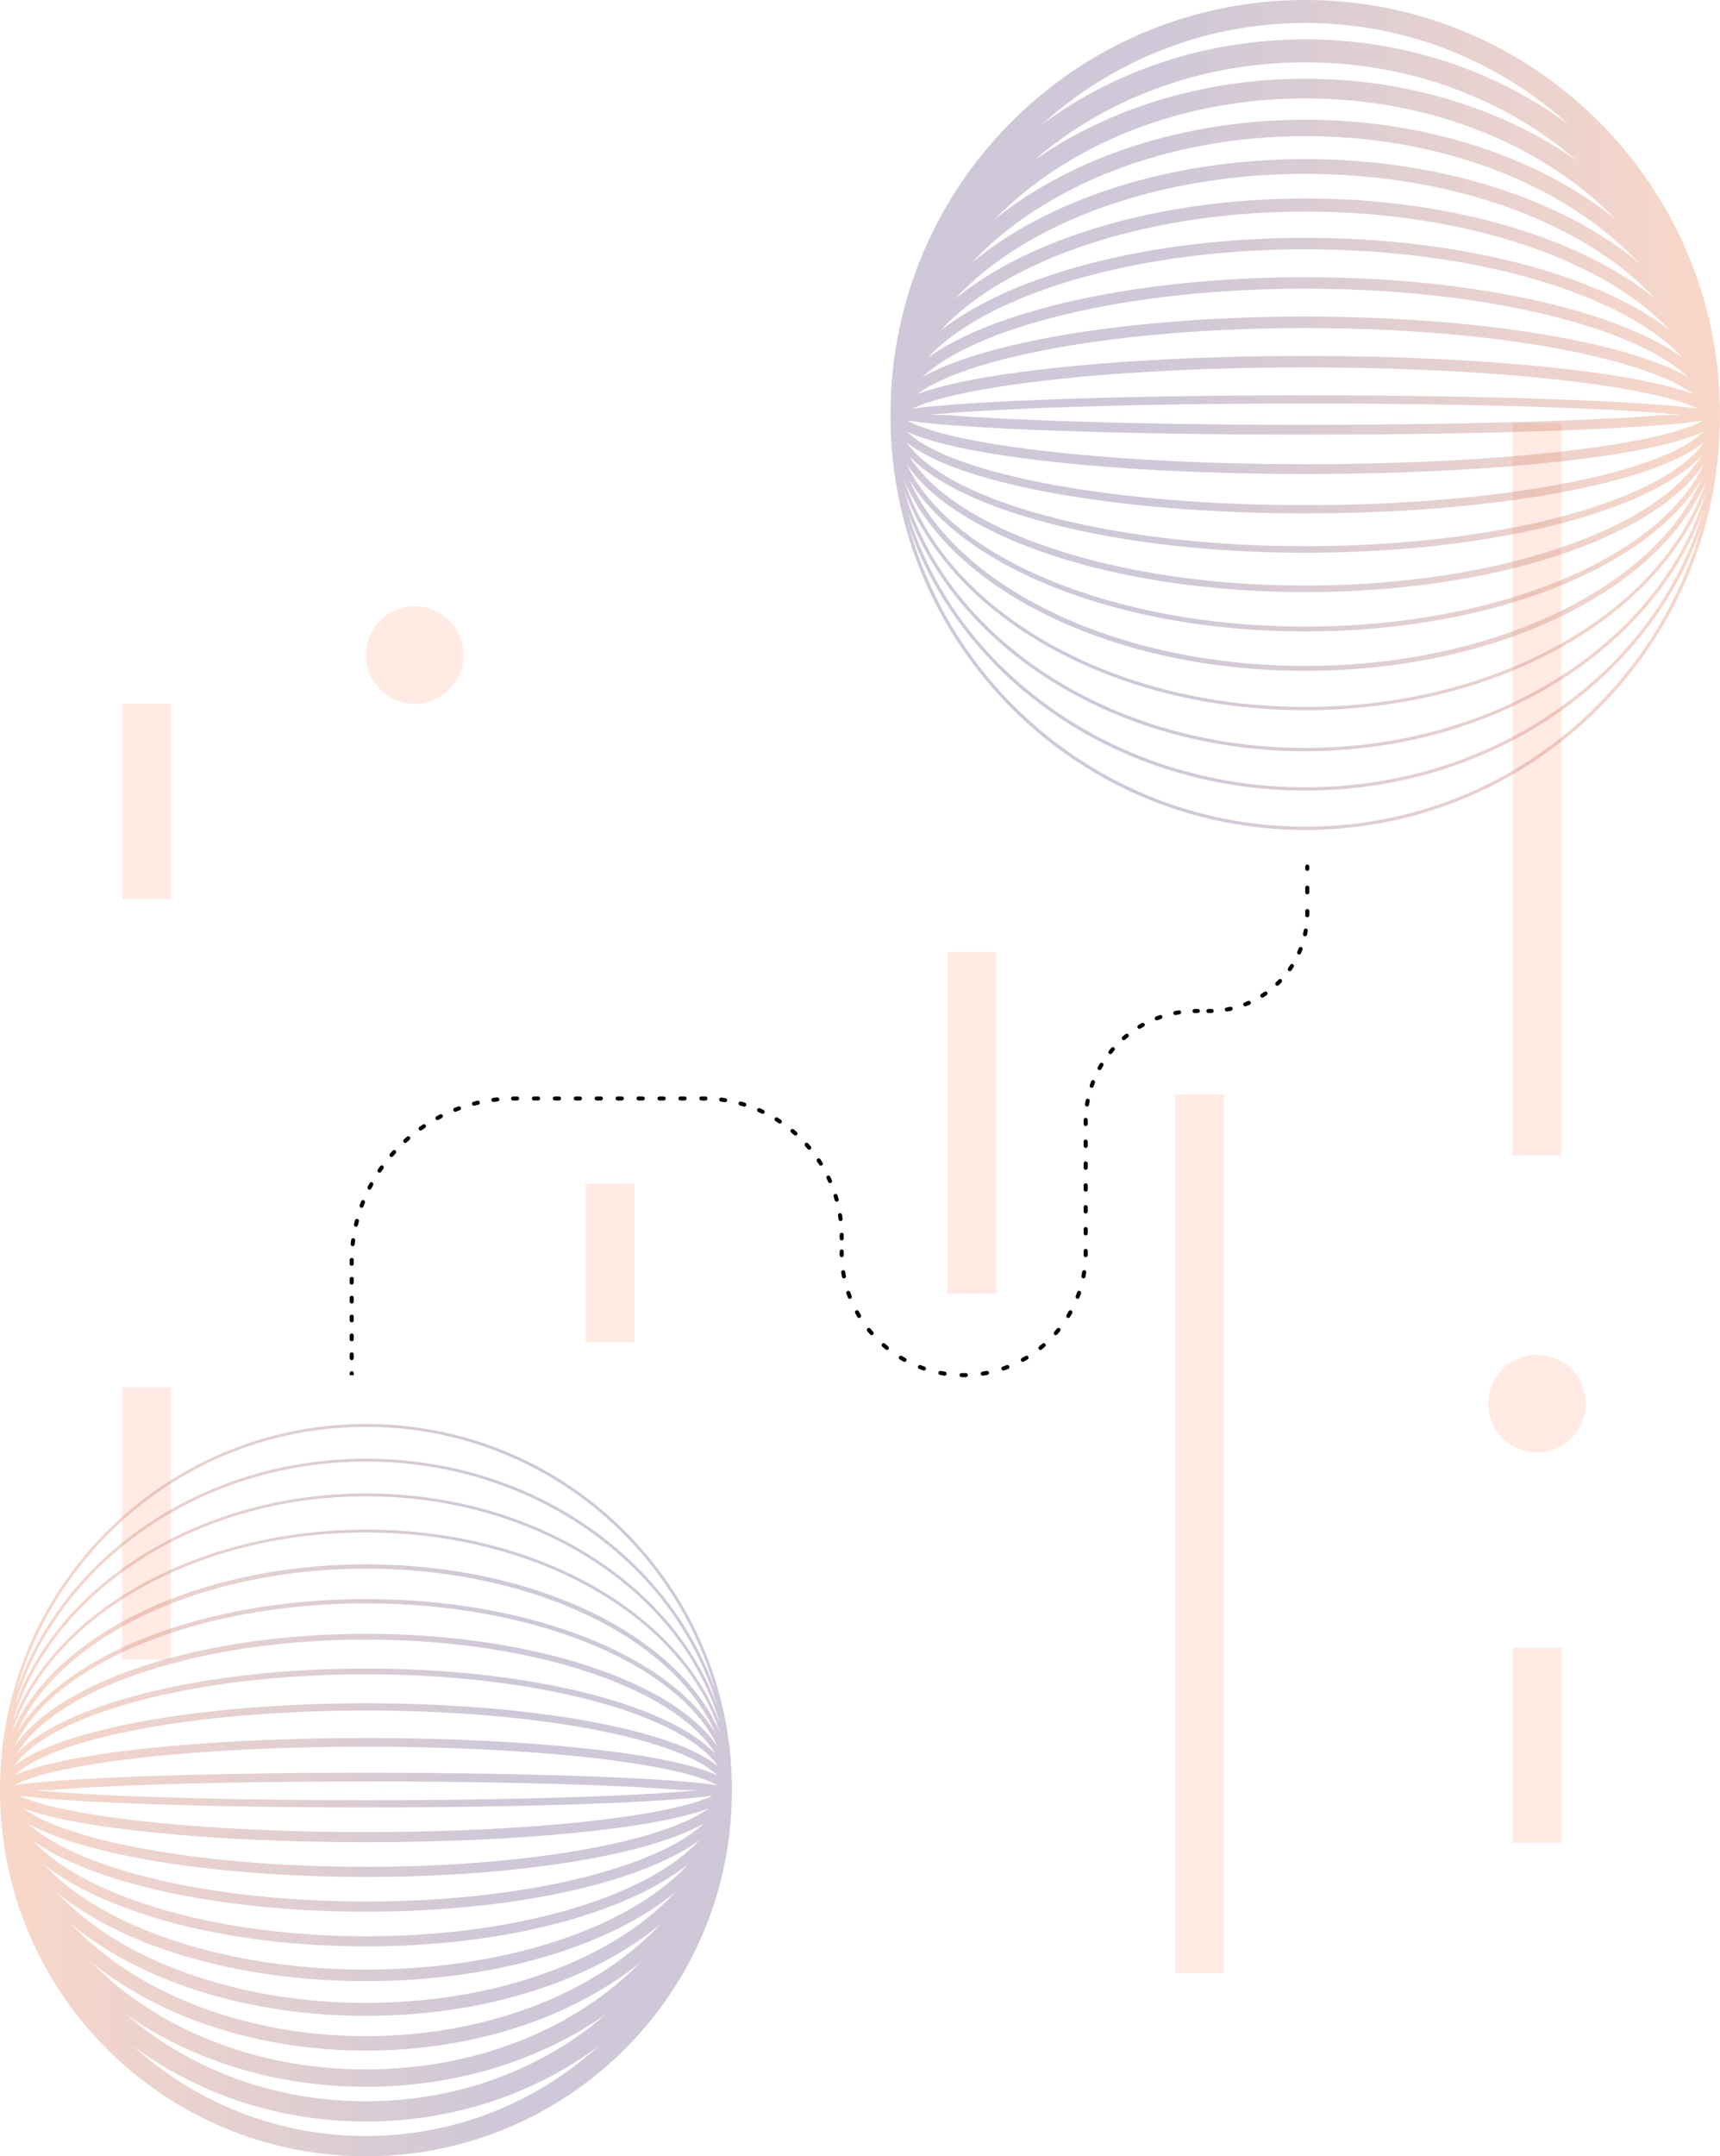 <svg width="423" height="530" viewBox="0 0 423 530" fill="none" xmlns="http://www.w3.org/2000/svg">
<circle cx="378" cy="345" r="12" transform="rotate(-180 378 345)" fill="#FF814B" fill-opacity="0.16"/>
<circle cx="102" cy="161" r="12" transform="rotate(-180 102 161)" fill="#FF814B" fill-opacity="0.16"/>
<rect x="301" y="485" width="12" height="216" transform="rotate(-180 301 485)" fill="#FF814B" fill-opacity="0.16"/>
<rect x="144" y="291" width="12" height="39" fill="#FF814B" fill-opacity="0.16"/>
<rect x="245" y="318" width="12" height="84" transform="rotate(-180 245 318)" fill="#FF814B" fill-opacity="0.16"/>
<rect x="30" y="173" width="12" height="48" fill="#FF814B" fill-opacity="0.16"/>
<rect x="384" y="453" width="12" height="48" transform="rotate(-180 384 453)" fill="#FF814B" fill-opacity="0.16"/>
<rect x="30" y="341" width="12" height="67" fill="#FF814B" fill-opacity="0.16"/>
<rect x="384" y="284" width="12" height="180" transform="rotate(-180 384 284)" fill="#FF814B" fill-opacity="0.16"/>
<path fill-rule="evenodd" clip-rule="evenodd" d="M0 439.822C4.36098e-06 390.215 40.294 350 90 350C139.706 350 180 390.215 180 439.822L180 439.926V440.074L180 440.178C180 489.785 139.706 530 90 530C40.294 530 0 489.785 0 440.178L5.88576e-05 440.074L1.28185e-05 440.016L1.81674e-05 440.008L2.01865e-06 440.001L170.036 440.168C170.632 440.113 171.203 440.057 171.747 440L167.872 440C163.942 439.676 159.115 439.378 153.538 439.114C137.295 438.343 114.83 437.866 90 437.866C65.17 437.866 42.705 438.343 26.462 439.113C20.885 439.378 16.058 439.676 12.128 440L8.253 440L8.332 440.008L0 440L5.88549e-05 439.926L0 439.822ZM3.994 415.803C14.499 378.256 49.027 350.711 90 350.711C130.973 350.711 165.5 378.256 176.006 415.803C164.663 382.636 130.448 358.538 90 358.538C49.552 358.538 15.337 382.636 3.994 415.803ZM172.244 437.038C174.035 437.64 175.394 438.234 176.354 438.793C165.378 437.023 130.87 435.731 90 435.731C49.13 435.731 14.623 437.023 3.646 438.793C4.606 438.234 5.965 437.64 7.756 437.038C12.127 435.567 18.567 434.21 26.662 433.058C42.821 430.758 65.216 429.328 90 429.328C114.784 429.328 137.179 430.758 153.338 433.058C161.433 434.21 167.873 435.567 172.244 437.038ZM176.404 436.404C165.482 431.082 130.932 427.194 90 427.194C49.068 427.194 14.518 431.082 3.596 436.404C4.577 435.398 5.996 434.336 7.946 433.243C12.292 430.806 18.7 428.552 26.772 426.638C42.889 422.816 65.244 420.435 90 420.435C114.756 420.435 137.111 422.816 153.228 426.638C161.3 428.552 167.708 430.806 172.054 433.243C174.004 434.336 175.423 435.398 176.404 436.404ZM172.046 429.487C174.009 431.028 175.521 432.592 176.594 434.164C165.888 425.213 131.173 418.656 90 418.656C48.827 418.656 14.112 425.213 3.406 434.164C4.479 432.592 5.991 431.028 7.954 429.487C12.33 426.052 18.75 422.897 26.81 420.221C42.917 414.873 65.258 411.542 90 411.542C114.742 411.542 137.083 414.873 153.19 420.221C161.25 422.897 167.67 426.052 172.046 429.487ZM175.899 431.056C164.45 418.922 130.322 410.119 90 410.119C49.678 410.119 15.55 418.922 4.101 431.056C5.137 429.352 6.469 427.679 8.086 426.046C12.47 421.622 18.883 417.573 26.921 414.142C42.992 407.282 65.293 403.004 90 403.004C114.707 403.004 137.008 407.282 153.079 414.142C161.117 417.573 167.53 421.622 171.914 426.046C173.531 427.679 174.863 429.352 175.899 431.056ZM153.144 407.742C164.539 413.688 172.688 421.14 176.501 429.356C165.689 413.316 131.055 401.581 90 401.581C48.945 401.581 14.311 413.316 3.499 429.356C7.312 421.14 15.46 413.688 26.856 407.742C42.961 399.34 65.284 394.111 90 394.111C114.716 394.111 137.039 399.34 153.144 407.742ZM175.988 426.094C164.627 406.95 130.426 393.043 90 393.043C49.574 393.043 15.373 406.95 4.012 426.094C8.037 416.78 16.023 408.388 26.922 401.668C43.015 391.745 65.313 385.573 90 385.573C114.687 385.573 136.985 391.745 153.078 401.668C163.977 408.388 171.963 416.78 175.988 426.094ZM153.226 395.302C164.86 403.58 173.255 414.098 177.041 425.833C166.885 402.047 131.765 384.506 90 384.506C48.235 384.506 13.114 402.047 2.959 425.833C6.745 414.098 15.14 403.58 26.774 395.302C42.927 383.81 65.278 376.68 90 376.68C114.722 376.68 137.073 383.81 153.226 395.302ZM176.972 423.47C166.728 396.118 131.671 375.968 90 375.968C48.328 375.968 13.272 396.118 3.028 423.47C12.198 391.64 47.551 367.787 90 367.787C132.449 367.787 167.802 391.64 176.972 423.47ZM90 359.249C131.468 359.249 166.255 384.735 176.339 419.216C165.346 389.075 130.851 367.075 90 367.075C49.149 367.075 14.654 389.075 3.661 419.216C13.745 384.735 48.532 359.249 90 359.249ZM147.23 502.915C132.125 516.647 112.042 525.02 90 525.02C67.958 525.02 47.875 516.647 32.77 502.915C48.325 514.502 68.262 521.462 90 521.462C111.738 521.462 131.675 514.502 147.23 502.915ZM157.422 482.417C140.932 495.674 116.838 504.032 90 504.032C63.162 504.032 39.068 495.674 22.578 482.417C38.125 498.273 62.291 508.656 90 508.656C117.709 508.656 141.875 498.273 157.422 482.417ZM90 444.269C50.686 444.269 17.259 443.073 5.001 441.407L5.003 441.506C5.785 441.868 6.737 442.244 7.87 442.625C12.21 444.085 18.625 445.439 26.713 446.59C42.85 448.887 65.227 450.316 90 450.316C114.773 450.316 137.15 448.887 153.287 446.59C161.375 445.439 167.79 444.085 172.13 442.625C173.263 442.244 174.215 441.868 174.997 441.506L174.999 441.407C162.741 443.073 129.314 444.269 90 444.269ZM8.409 440.016L170.031 440.168C165.76 440.565 160.185 440.927 153.555 441.242C137.304 442.013 114.834 442.49 90 442.49C65.166 442.49 42.696 442.013 26.445 441.242C18.975 440.888 12.844 440.472 8.409 440.016ZM174.246 444.515C173.542 445.036 172.702 445.578 171.705 446.137C167.442 448.528 161.106 450.762 153.063 452.67C137.015 456.476 114.718 458.854 90 458.854C65.282 458.854 42.985 456.476 26.937 452.67C18.893 450.762 12.558 448.528 8.295 446.137C7.298 445.578 6.458 445.036 5.754 444.515C18.585 449.36 51.464 452.806 90 452.806C128.536 452.806 161.415 449.36 174.246 444.515ZM90 461.344C52.558 461.344 20.456 455.922 6.895 448.207C7.417 448.694 7.99 449.184 8.615 449.674C12.857 453.004 19.15 456.111 27.148 458.767C43.119 464.069 65.34 467.391 90 467.391C114.66 467.391 136.881 464.069 152.852 458.767C160.85 456.111 167.143 453.004 171.385 449.674C172.01 449.184 172.583 448.694 173.105 448.207C159.544 455.922 127.442 461.344 90 461.344ZM171.95 452.37C157.782 462.7 126.417 469.881 90 469.881C53.583 469.881 22.218 462.7 8.05 452.37C8.307 452.649 8.572 452.927 8.847 453.203C13.102 457.498 19.383 461.479 27.342 464.877C43.25 471.668 65.402 475.929 90 475.929C114.598 475.929 136.75 471.668 152.658 464.877C160.617 461.479 166.898 457.498 171.153 453.203C171.428 452.927 171.693 452.649 171.95 452.37ZM90 478.419C55.827 478.419 26.102 470.289 10.862 458.312C14.992 462.824 20.651 467.013 27.681 470.681C43.484 478.926 65.512 484.111 90 484.111C114.488 484.111 136.516 478.926 152.319 470.681C159.349 467.013 165.008 462.824 169.138 458.312C153.898 470.289 124.173 478.419 90 478.419ZM165.957 465.199C149.981 478.28 121.933 486.957 90 486.957C58.067 486.957 30.019 478.28 14.043 465.199C17.822 469.304 22.525 473.112 28.047 476.517C43.75 486.199 65.645 492.292 90 492.292C114.355 492.292 136.25 486.199 151.954 476.517C157.475 473.112 162.178 469.304 165.957 465.199ZM90 495.494C60.304 495.494 33.967 486.626 17.575 472.95C20.727 476.327 24.362 479.487 28.429 482.381C44.046 493.491 65.803 500.474 90 500.474C114.197 500.474 135.954 493.491 151.571 482.381C155.638 479.487 159.273 476.327 162.425 472.95C146.033 486.626 119.696 495.494 90 495.494ZM90 512.925C112.548 512.925 133.159 506.223 148.951 495.148C133.74 508.319 113.031 516.482 90 516.482C66.969 516.482 46.26 508.319 31.049 495.148C46.841 506.223 67.452 512.925 90 512.925Z" fill="url(#paint0_linear_754_607)" fill-opacity="0.3"/>
<path fill-rule="evenodd" clip-rule="evenodd" d="M423 102.202C423 158.423 377.333 204 321 204C264.667 204 219 158.423 219 102.202L219 102.084L219 101.916L219 101.798C219 45.577 264.667 1.41687e-06 321 6.34167e-06C377.333 1.12665e-05 423 45.577 423 101.798L423 101.916L423 101.982L423 101.991L423 101.999L230.293 101.81C229.617 101.872 228.97 101.936 228.353 102L232.745 102C237.199 102.367 242.67 102.705 248.99 103.005C267.399 103.878 292.859 104.419 321 104.419C349.141 104.419 374.601 103.878 393.01 103.005C399.33 102.705 404.801 102.367 409.255 102L413.647 102L413.557 101.991L423 102L423 102.084L423 102.202ZM418.473 129.424C406.567 171.977 367.436 203.194 321 203.194C274.564 203.194 235.433 171.977 223.527 129.424C236.381 167.013 275.159 194.324 321 194.324C366.841 194.324 405.619 167.013 418.473 129.424ZM227.79 105.357C225.76 104.674 224.22 104.001 223.132 103.368C235.572 105.374 274.68 106.838 321 106.838C367.32 106.838 406.428 105.374 418.868 103.368C417.78 104.001 416.24 104.674 414.21 105.357C409.257 107.024 401.958 108.563 392.783 109.868C374.469 112.474 349.089 114.095 321 114.095C292.911 114.095 267.531 112.474 249.217 109.868C240.042 108.563 232.743 107.024 227.79 105.357ZM223.076 106.075C235.454 112.107 274.61 116.514 321 116.514C367.39 116.514 406.546 112.107 418.924 106.075C417.812 107.216 416.205 108.419 413.995 109.658C409.069 112.42 401.806 114.974 392.658 117.144C374.393 121.475 349.057 124.174 321 124.174C292.943 124.174 267.607 121.475 249.342 117.144C240.194 114.974 232.931 112.42 228.005 109.658C225.795 108.419 224.188 107.216 223.076 106.075ZM228.015 113.914C225.79 112.168 224.076 110.395 222.86 108.615C234.993 118.759 274.338 126.19 321 126.19C367.662 126.19 407.007 118.759 419.14 108.615C417.924 110.395 416.21 112.168 413.985 113.914C409.026 117.807 401.75 121.383 392.615 124.416C374.361 130.477 349.041 134.253 321 134.253C292.959 134.253 267.639 130.477 249.385 124.416C240.25 121.383 232.974 117.807 228.015 113.914ZM223.647 112.136C236.623 125.888 275.302 135.866 321 135.866C366.698 135.866 405.377 125.888 418.353 112.136C417.178 114.068 415.669 115.964 413.835 117.814C408.868 122.828 401.599 127.417 392.489 131.306C374.276 139.081 349.002 143.929 321 143.929C292.998 143.929 267.724 139.081 249.511 131.306C240.401 127.417 233.132 122.828 228.165 117.814C226.331 115.964 224.822 114.068 223.647 112.136ZM249.437 138.559C236.522 131.82 227.287 123.374 222.965 114.063C235.219 132.242 274.471 145.541 321 145.541C367.529 145.541 406.781 132.242 419.035 114.063C414.713 123.375 405.478 131.82 392.563 138.559C374.311 148.082 349.011 154.008 321 154.008C292.989 154.008 267.689 148.082 249.437 138.559ZM223.547 117.76C236.423 139.457 275.184 155.217 321 155.217C366.816 155.217 405.577 139.457 418.453 117.76C413.891 128.316 404.841 137.827 392.488 145.443C374.25 156.689 348.978 163.684 321 163.684C293.022 163.684 267.75 156.689 249.512 145.443C237.159 137.826 228.109 128.316 223.547 117.76ZM249.344 152.658C236.158 143.276 226.645 131.355 222.354 118.056C233.863 145.013 273.666 164.893 321 164.893C368.334 164.893 408.137 145.013 419.646 118.056C415.355 131.355 405.842 143.276 392.656 152.658C374.35 165.682 349.018 173.763 321 173.763C292.982 173.763 267.65 165.682 249.344 152.658ZM222.431 120.734C234.041 151.733 273.772 174.569 321 174.569C368.228 174.569 407.959 151.733 419.569 120.735C409.176 156.808 369.108 183.842 321 183.842C272.892 183.842 232.824 156.808 222.431 120.734ZM321 193.518C274.003 193.518 234.577 164.634 223.15 125.555C235.608 159.715 274.702 184.648 321 184.648C367.298 184.648 406.392 159.715 418.85 125.555C407.423 164.634 367.997 193.518 321 193.518ZM256.139 30.697C273.258 15.133 296.019 5.644 321 5.644C345.981 5.644 368.742 15.133 385.861 30.697C368.232 17.564 345.636 9.676 321 9.676C296.364 9.676 273.768 17.564 256.139 30.697ZM244.589 53.927C263.277 38.903 290.583 29.431 321 29.431C351.417 29.431 378.723 38.903 397.411 53.927C379.791 35.957 352.404 24.19 321 24.19C289.596 24.19 262.209 35.957 244.589 53.927ZM321 97.162C365.556 97.162 403.44 98.517 417.332 100.406L417.33 100.293C416.444 99.882 415.365 99.457 414.081 99.025C409.162 97.37 401.892 95.835 392.726 94.531C374.436 91.929 349.076 90.308 321 90.308C292.924 90.308 267.564 91.929 249.274 94.531C240.108 95.835 232.838 97.37 227.919 99.025C226.635 99.457 225.556 99.882 224.67 100.293L224.668 100.406C238.56 98.517 276.444 97.162 321 97.162ZM413.47 101.982L230.298 101.809C235.138 101.36 241.457 100.949 248.971 100.593C267.388 99.719 292.855 99.178 321 99.178C349.145 99.178 374.612 99.719 393.029 100.593C401.495 100.994 408.444 101.465 413.47 101.982ZM225.521 96.883C226.319 96.292 227.272 95.678 228.401 95.045C233.233 92.335 240.413 89.803 249.529 87.641C267.716 83.328 292.987 80.632 321 80.632C349.013 80.632 374.284 83.328 392.471 87.641C401.587 89.803 408.767 92.335 413.599 95.045C414.728 95.678 415.681 96.292 416.479 96.883C401.937 91.392 364.674 87.486 321 87.486C277.326 87.486 240.063 91.392 225.521 96.883ZM321 77.81C363.434 77.81 399.817 83.956 415.186 92.698C414.594 92.146 413.944 91.592 413.236 91.036C408.429 87.263 401.297 83.741 392.232 80.731C374.132 74.722 348.948 70.957 321 70.957C293.052 70.957 267.868 74.722 249.768 80.731C240.703 83.741 233.571 87.263 228.764 91.036C228.056 91.592 227.406 92.146 226.814 92.698C242.183 83.956 278.566 77.81 321 77.81ZM228.124 87.98C244.181 76.273 279.728 68.134 321 68.134C362.272 68.134 397.819 76.273 413.876 87.98C413.586 87.665 413.285 87.35 412.974 87.036C408.151 82.169 401.033 77.657 392.013 73.806C373.983 66.11 348.878 61.281 321 61.281C293.122 61.281 268.017 66.11 249.987 73.806C240.967 77.657 233.849 82.169 229.026 87.036C228.715 87.35 228.414 87.665 228.124 87.98ZM321 58.459C359.73 58.459 393.418 67.673 410.69 81.246C406.01 76.132 399.596 71.385 391.628 67.228C373.718 57.884 348.753 52.008 321 52.008C293.247 52.008 268.282 57.884 250.372 67.228C242.404 71.385 235.99 76.132 231.31 81.246C248.582 67.673 282.27 58.459 321 58.459ZM234.916 73.442C253.021 58.616 284.81 48.783 321 48.783C357.19 48.783 388.979 58.616 407.084 73.442C402.801 68.789 397.472 64.473 391.214 60.615C373.417 49.641 348.602 42.735 321 42.735C293.398 42.735 268.583 49.641 250.786 60.615C244.528 64.473 239.199 68.789 234.916 73.442ZM321 39.107C354.656 39.107 384.504 49.157 403.082 64.657C399.51 60.829 395.39 57.248 390.78 53.969C373.082 41.377 348.423 33.462 321 33.462C293.577 33.462 268.918 41.377 251.22 53.969C246.61 57.248 242.49 60.829 238.918 64.657C257.496 49.157 287.344 39.107 321 39.107ZM321 19.352C295.446 19.352 272.086 26.948 254.189 39.498C271.428 24.571 294.898 15.32 321 15.32C347.102 15.32 370.572 24.571 387.811 39.498C369.914 26.948 346.554 19.352 321 19.352Z" fill="url(#paint1_linear_754_607)" fill-opacity="0.3"/>
<path d="M322 213C322 212.724 321.776 212.5 321.5 212.5C321.224 212.5 321 212.724 321 213H322ZM322 224.5C322 224.224 321.776 224 321.5 224C321.224 224 321 224.224 321 224.5H322ZM237 337.5C236.724 337.5 236.5 337.724 236.5 338C236.5 338.276 236.724 338.5 237 338.5V337.5ZM237 338.5C237.276 338.5 237.5 338.276 237.5 338C237.5 337.724 237.276 337.5 237 337.5V338.5ZM87 337.536C87 337.26 86.776 337.036 86.5 337.036C86.224 337.036 86 337.26 86 337.536H87ZM86 333.825C86 334.101 86.224 334.325 86.5 334.325C86.776 334.325 87 334.101 87 333.825H86ZM87 332.897C87 332.621 86.776 332.397 86.5 332.397C86.224 332.397 86 332.621 86 332.897H87ZM86 329.186C86 329.462 86.224 329.686 86.5 329.686C86.776 329.686 87 329.462 87 329.186H86ZM87 328.258C87 327.982 86.776 327.758 86.5 327.758C86.224 327.758 86 327.982 86 328.258H87ZM86 324.547C86 324.823 86.224 325.047 86.5 325.047C86.776 325.047 87 324.823 87 324.547H86ZM87 323.619C87 323.343 86.776 323.119 86.5 323.119C86.224 323.119 86 323.343 86 323.619H87ZM86 319.908C86 320.184 86.224 320.408 86.5 320.408C86.776 320.408 87 320.184 87 319.908H86ZM87 318.981C87 318.704 86.776 318.481 86.5 318.481C86.224 318.481 86 318.704 86 318.981H87ZM86 315.269C86 315.546 86.224 315.769 86.5 315.769C86.776 315.769 87 315.546 87 315.269H86ZM87 314.342C87 314.066 86.776 313.842 86.5 313.842C86.224 313.842 86 314.066 86 314.342H87ZM86 310.631C86 310.907 86.224 311.131 86.5 311.131C86.776 311.131 87 310.907 87 310.631H86ZM87.003 309.685C87.006 309.409 86.785 309.182 86.509 309.179C86.233 309.176 86.006 309.397 86.003 309.673L87.003 309.685ZM86.237 305.752C86.207 306.026 86.406 306.273 86.68 306.302C86.955 306.332 87.201 306.134 87.231 305.859L86.237 305.752ZM87.346 304.906C87.382 304.632 87.189 304.381 86.916 304.345C86.642 304.308 86.391 304.501 86.354 304.775L87.346 304.906ZM87.059 300.909C86.996 301.177 87.163 301.446 87.432 301.509C87.701 301.572 87.97 301.404 88.033 301.135L87.059 300.909ZM88.261 300.206C88.33 299.939 88.169 299.666 87.902 299.597C87.635 299.527 87.362 299.688 87.293 299.956L88.261 300.206ZM88.461 296.203C88.366 296.462 88.499 296.749 88.759 296.844C89.018 296.939 89.305 296.806 89.4 296.546L88.461 296.203ZM89.741 295.649C89.842 295.392 89.715 295.102 89.458 295.001C89.201 294.9 88.911 295.026 88.81 295.283L89.741 295.649ZM90.425 291.7C90.299 291.946 90.397 292.247 90.643 292.373C90.889 292.498 91.19 292.401 91.316 292.155L90.425 291.7ZM91.762 291.307C91.893 291.064 91.803 290.761 91.56 290.629C91.317 290.498 91.014 290.588 90.882 290.831L91.762 291.307ZM92.918 287.469C92.764 287.698 92.825 288.009 93.054 288.163C93.283 288.318 93.593 288.257 93.748 288.028L92.918 287.469ZM94.293 287.239C94.453 287.014 94.4 286.702 94.175 286.542C93.95 286.382 93.637 286.436 93.478 286.661L94.293 287.239ZM95.903 283.569C95.722 283.778 95.745 284.094 95.954 284.274C96.163 284.455 96.479 284.432 96.659 284.223L95.903 283.569ZM97.295 283.506C97.481 283.302 97.466 282.985 97.261 282.8C97.057 282.614 96.741 282.629 96.555 282.834L97.295 283.506ZM99.334 280.055C99.129 280.241 99.114 280.557 99.3 280.761C99.485 280.966 99.802 280.981 100.006 280.795L99.334 280.055ZM100.723 280.159C100.932 279.979 100.955 279.663 100.774 279.454C100.594 279.245 100.278 279.222 100.069 279.403L100.723 280.159ZM103.161 276.978C102.936 277.137 102.882 277.45 103.042 277.675C103.202 277.9 103.514 277.953 103.739 277.793L103.161 276.978ZM104.528 277.248C104.757 277.093 104.818 276.783 104.663 276.554C104.509 276.325 104.198 276.264 103.969 276.418L104.528 277.248ZM107.331 274.382C107.088 274.514 106.998 274.817 107.129 275.06C107.261 275.303 107.564 275.393 107.807 275.262L107.331 274.382ZM108.655 274.816C108.901 274.69 108.998 274.389 108.873 274.143C108.747 273.897 108.446 273.799 108.2 273.925L108.655 274.816ZM111.783 272.31C111.526 272.411 111.4 272.701 111.501 272.958C111.602 273.215 111.892 273.342 112.149 273.241L111.783 272.31ZM113.046 272.9C113.306 272.805 113.439 272.518 113.344 272.259C113.249 272 112.962 271.866 112.703 271.961L113.046 272.9ZM116.456 270.793C116.188 270.862 116.027 271.135 116.097 271.402C116.166 271.669 116.439 271.83 116.706 271.761L116.456 270.793ZM117.635 271.533C117.904 271.47 118.072 271.201 118.009 270.932C117.946 270.663 117.677 270.496 117.409 270.559L117.635 271.533ZM121.275 269.854C121.001 269.891 120.808 270.142 120.845 270.416C120.881 270.689 121.132 270.882 121.406 270.846L121.275 269.854ZM122.359 270.731C122.634 270.702 122.832 270.455 122.802 270.18C122.773 269.906 122.526 269.707 122.252 269.737L122.359 270.731ZM126.173 269.503C125.897 269.506 125.676 269.733 125.679 270.009C125.682 270.285 125.909 270.506 126.185 270.503L126.173 269.503ZM127.181 270.5C127.458 270.5 127.681 270.276 127.681 270C127.681 269.724 127.458 269.5 127.181 269.5V270.5ZM131.3 269.5C131.024 269.5 130.8 269.724 130.8 270C130.8 270.276 131.024 270.5 131.3 270.5V269.5ZM132.33 270.5C132.606 270.5 132.83 270.276 132.83 270C132.83 269.724 132.606 269.5 132.33 269.5V270.5ZM136.448 269.5C136.172 269.5 135.948 269.724 135.948 270C135.948 270.276 136.172 270.5 136.448 270.5V269.5ZM137.478 270.5C137.754 270.5 137.978 270.276 137.978 270C137.978 269.724 137.754 269.5 137.478 269.5V270.5ZM141.596 269.5C141.32 269.5 141.096 269.724 141.096 270C141.096 270.276 141.32 270.5 141.596 270.5V269.5ZM142.626 270.5C142.902 270.5 143.126 270.276 143.126 270C143.126 269.724 142.902 269.5 142.626 269.5V270.5ZM146.744 269.5C146.468 269.5 146.244 269.724 146.244 270C146.244 270.276 146.468 270.5 146.744 270.5V269.5ZM147.774 270.5C148.05 270.5 148.274 270.276 148.274 270C148.274 269.724 148.05 269.5 147.774 269.5V270.5ZM151.893 269.5C151.616 269.5 151.393 269.724 151.393 270C151.393 270.276 151.616 270.5 151.893 270.5V269.5ZM152.922 270.5C153.198 270.5 153.422 270.276 153.422 270C153.422 269.724 153.198 269.5 152.922 269.5V270.5ZM157.041 269.5C156.765 269.5 156.541 269.724 156.541 270C156.541 270.276 156.765 270.5 157.041 270.5V269.5ZM158.07 270.5C158.347 270.5 158.57 270.276 158.57 270C158.57 269.724 158.347 269.5 158.07 269.5V270.5ZM162.189 269.5C161.913 269.5 161.689 269.724 161.689 270C161.689 270.276 161.913 270.5 162.189 270.5V269.5ZM163.219 270.5C163.495 270.5 163.719 270.276 163.719 270C163.719 269.724 163.495 269.5 163.219 269.5V270.5ZM167.337 269.5C167.061 269.5 166.837 269.724 166.837 270C166.837 270.276 167.061 270.5 167.337 270.5V269.5ZM168.367 270.5C168.643 270.5 168.867 270.276 168.867 270C168.867 269.724 168.643 269.5 168.367 269.5V270.5ZM172.485 269.5C172.209 269.5 171.985 269.724 171.985 270C171.985 270.276 172.209 270.5 172.485 270.5V269.5ZM173.481 270.503C173.757 270.507 173.984 270.287 173.988 270.01C173.991 269.734 173.771 269.507 173.495 269.503L173.481 270.503ZM177.424 269.781C177.15 269.746 176.9 269.94 176.865 270.214C176.829 270.487 177.023 270.738 177.297 270.773L177.424 269.781ZM178.243 270.908C178.516 270.951 178.772 270.764 178.814 270.491C178.857 270.219 178.671 269.963 178.398 269.92L178.243 270.908ZM182.25 270.754C181.983 270.68 181.708 270.836 181.634 271.102C181.56 271.368 181.716 271.644 181.982 271.718L182.25 270.754ZM182.899 271.987C183.163 272.068 183.443 271.92 183.524 271.656C183.606 271.392 183.458 271.113 183.194 271.031L182.899 271.987ZM186.886 272.409C186.633 272.297 186.338 272.412 186.227 272.665C186.116 272.918 186.231 273.213 186.483 273.324L186.886 272.409ZM187.353 273.722C187.603 273.84 187.901 273.734 188.019 273.485C188.138 273.235 188.031 272.937 187.782 272.818L187.353 273.722ZM191.238 274.71C191.004 274.563 190.696 274.635 190.549 274.869C190.403 275.103 190.475 275.412 190.709 275.558L191.238 274.71ZM191.513 276.076C191.743 276.229 192.054 276.166 192.206 275.936C192.359 275.706 192.297 275.396 192.067 275.243L191.513 276.076ZM195.219 277.606C195.007 277.428 194.692 277.455 194.514 277.666C194.336 277.877 194.363 278.193 194.574 278.371L195.219 277.606ZM195.297 278.998C195.503 279.182 195.819 279.164 196.003 278.958C196.187 278.752 196.169 278.436 195.963 278.252L195.297 278.998ZM198.748 281.037C198.564 280.831 198.248 280.813 198.042 280.997C197.836 281.181 197.818 281.497 198.002 281.703L198.748 281.037ZM198.629 282.426C198.807 282.637 199.123 282.664 199.334 282.486C199.545 282.308 199.572 281.993 199.394 281.781L198.629 282.426ZM201.757 284.933C201.604 284.703 201.294 284.641 201.064 284.794C200.834 284.946 200.771 285.257 200.924 285.487L201.757 284.933ZM201.442 286.291C201.588 286.525 201.897 286.597 202.131 286.451C202.365 286.304 202.437 285.996 202.29 285.762L201.442 286.291ZM204.182 289.218C204.063 288.969 203.765 288.862 203.515 288.981C203.266 289.099 203.16 289.397 203.278 289.647L204.182 289.218ZM203.676 290.517C203.787 290.769 204.082 290.884 204.335 290.773C204.588 290.662 204.703 290.367 204.591 290.114L203.676 290.517ZM205.969 293.806C205.887 293.542 205.607 293.394 205.344 293.476C205.08 293.557 204.932 293.837 205.013 294.101L205.969 293.806ZM205.282 295.018C205.356 295.284 205.632 295.44 205.898 295.366C206.164 295.292 206.32 295.017 206.246 294.75L205.282 295.018ZM207.08 298.602C207.037 298.329 206.781 298.143 206.509 298.186C206.236 298.228 206.049 298.484 206.092 298.757L207.08 298.602ZM206.227 299.703C206.262 299.977 206.513 300.171 206.786 300.135C207.06 300.1 207.254 299.85 207.219 299.576L206.227 299.703ZM207.497 303.505C207.493 303.229 207.266 303.009 206.99 303.012C206.713 303.016 206.493 303.243 206.497 303.519L207.497 303.505ZM206.5 304.4C206.5 304.676 206.724 304.9 207 304.9C207.276 304.9 207.5 304.676 207.5 304.4H206.5ZM207.5 307.6C207.5 307.324 207.276 307.1 207 307.1C206.724 307.1 206.5 307.324 206.5 307.6H207.5ZM206.505 308.534C206.509 308.81 206.737 309.03 207.013 309.026C207.289 309.021 207.509 308.793 207.504 308.517L206.505 308.534ZM207.859 312.617C207.816 312.344 207.56 312.158 207.288 312.201C207.015 312.244 206.828 312.499 206.871 312.772L207.859 312.617ZM207.055 313.822C207.107 314.093 207.37 314.27 207.641 314.218C207.912 314.165 208.089 313.903 208.037 313.632L207.055 313.822ZM209.1 317.608C209.01 317.347 208.725 317.208 208.464 317.298C208.203 317.388 208.064 317.672 208.154 317.933L209.1 317.608ZM208.518 318.934C208.618 319.192 208.907 319.32 209.165 319.221C209.422 319.122 209.551 318.833 209.452 318.575L208.518 318.934ZM211.194 322.304C211.059 322.063 210.755 321.976 210.514 322.11C210.272 322.244 210.185 322.548 210.319 322.79L211.194 322.304ZM210.853 323.711C210.995 323.948 211.302 324.024 211.539 323.881C211.775 323.739 211.852 323.432 211.709 323.195L210.853 323.711ZM214.073 326.565C213.899 326.351 213.584 326.318 213.37 326.492C213.155 326.666 213.122 326.98 213.296 327.195L214.073 326.565ZM213.981 328.01C214.162 328.218 214.478 328.24 214.686 328.059C214.895 327.878 214.917 327.562 214.735 327.354L213.981 328.01ZM217.646 330.265C217.438 330.083 217.122 330.105 216.941 330.314C216.76 330.522 216.782 330.838 216.99 331.019L217.646 330.265ZM217.805 331.704C218.02 331.878 218.334 331.845 218.508 331.63C218.682 331.416 218.649 331.101 218.435 330.927L217.805 331.704ZM221.805 333.291C221.568 333.148 221.261 333.225 221.119 333.461C220.976 333.698 221.052 334.005 221.289 334.147L221.805 333.291ZM222.21 334.681C222.452 334.815 222.756 334.728 222.89 334.486C223.024 334.245 222.937 333.941 222.696 333.806L222.21 334.681ZM226.425 335.548C226.167 335.449 225.878 335.578 225.779 335.835C225.68 336.093 225.808 336.382 226.066 336.482L226.425 335.548ZM227.067 336.846C227.328 336.936 227.612 336.797 227.702 336.536C227.792 336.275 227.653 335.99 227.392 335.9L227.067 336.846ZM231.368 336.963C231.097 336.911 230.835 337.088 230.782 337.359C230.73 337.63 230.907 337.893 231.178 337.945L231.368 336.963ZM232.228 338.129C232.501 338.172 232.756 337.985 232.799 337.712C232.842 337.44 232.656 337.184 232.383 337.141L232.228 338.129ZM236.483 337.496C236.207 337.491 235.979 337.711 235.974 337.987C235.97 338.263 236.19 338.491 236.466 338.495L236.483 337.496ZM237.534 338.495C237.81 338.491 238.03 338.263 238.026 337.987C238.021 337.711 237.793 337.491 237.517 337.496L237.534 338.495ZM241.617 337.141C241.344 337.184 241.158 337.44 241.201 337.712C241.244 337.985 241.499 338.172 241.772 338.129L241.617 337.141ZM242.822 337.945C243.093 337.893 243.27 337.63 243.218 337.359C243.165 337.088 242.903 336.911 242.632 336.963L242.822 337.945ZM246.608 335.9C246.347 335.99 246.208 336.275 246.298 336.536C246.388 336.797 246.672 336.936 246.933 336.846L246.608 335.9ZM247.934 336.482C248.192 336.382 248.32 336.093 248.221 335.835C248.122 335.578 247.833 335.449 247.575 335.548L247.934 336.482ZM251.304 333.806C251.063 333.941 250.976 334.245 251.11 334.486C251.244 334.728 251.548 334.815 251.79 334.681L251.304 333.806ZM252.711 334.147C252.948 334.005 253.024 333.698 252.881 333.461C252.739 333.225 252.432 333.148 252.195 333.291L252.711 334.147ZM255.565 330.927C255.351 331.101 255.318 331.416 255.492 331.63C255.666 331.845 255.98 331.878 256.195 331.704L255.565 330.927ZM257.01 331.019C257.218 330.838 257.24 330.522 257.059 330.314C256.878 330.105 256.562 330.083 256.354 330.265L257.01 331.019ZM259.265 327.354C259.083 327.562 259.105 327.878 259.314 328.059C259.522 328.24 259.838 328.218 260.019 328.01L259.265 327.354ZM260.704 327.195C260.878 326.98 260.845 326.666 260.63 326.492C260.416 326.318 260.101 326.351 259.927 326.565L260.704 327.195ZM262.291 323.195C262.148 323.432 262.225 323.739 262.461 323.881C262.698 324.024 263.005 323.948 263.147 323.711L262.291 323.195ZM263.681 322.79C263.815 322.548 263.728 322.244 263.486 322.11C263.245 321.976 262.941 322.063 262.806 322.304L263.681 322.79ZM264.548 318.575C264.449 318.833 264.578 319.122 264.835 319.221C265.093 319.32 265.382 319.192 265.482 318.934L264.548 318.575ZM265.846 317.933C265.936 317.672 265.797 317.388 265.536 317.298C265.275 317.208 264.99 317.347 264.9 317.608L265.846 317.933ZM265.963 313.632C265.911 313.903 266.088 314.165 266.359 314.218C266.63 314.27 266.893 314.093 266.945 313.822L265.963 313.632ZM267.129 312.772C267.172 312.499 266.985 312.244 266.712 312.201C266.44 312.158 266.184 312.344 266.141 312.617L267.129 312.772ZM266.496 308.517C266.491 308.793 266.711 309.021 266.987 309.026C267.263 309.03 267.491 308.81 267.495 308.534L266.496 308.517ZM267.5 307.463C267.5 307.186 267.276 306.963 267 306.963C266.724 306.963 266.5 307.186 266.5 307.463H267.5ZM266.5 303.162C266.5 303.439 266.724 303.662 267 303.662C267.276 303.662 267.5 303.439 267.5 303.162H266.5ZM267.5 302.088C267.5 301.811 267.276 301.588 267 301.588C266.724 301.588 266.5 301.811 266.5 302.088H267.5ZM266.5 297.787C266.5 298.064 266.724 298.287 267 298.287C267.276 298.287 267.5 298.064 267.5 297.787H266.5ZM267.5 296.713C267.5 296.436 267.276 296.213 267 296.213C266.724 296.213 266.5 296.436 266.5 296.713H267.5ZM266.5 292.412C266.5 292.689 266.724 292.912 267 292.912C267.276 292.912 267.5 292.689 267.5 292.412H266.5ZM267.5 291.338C267.5 291.061 267.276 290.838 267 290.838C266.724 290.838 266.5 291.061 266.5 291.338H267.5ZM266.5 287.037C266.5 287.314 266.724 287.537 267 287.537C267.276 287.537 267.5 287.314 267.5 287.037H266.5ZM267.5 285.963C267.5 285.686 267.276 285.463 267 285.463C266.724 285.463 266.5 285.686 266.5 285.963H267.5ZM266.5 281.662C266.5 281.939 266.724 282.162 267 282.162C267.276 282.162 267.5 281.939 267.5 281.662H266.5ZM267.5 280.588C267.5 280.311 267.276 280.088 267 280.088C266.724 280.088 266.5 280.311 266.5 280.588H267.5ZM266.5 276.287C266.5 276.564 266.724 276.787 267 276.787C267.276 276.787 267.5 276.564 267.5 276.287H266.5ZM267.504 275.281C267.509 275.005 267.289 274.777 267.013 274.773C266.737 274.768 266.509 274.988 266.504 275.264L267.504 275.281ZM266.838 271.408C266.795 271.681 266.981 271.937 267.254 271.98C267.527 272.023 267.783 271.836 267.826 271.563L266.838 271.408ZM267.987 270.643C268.039 270.372 267.862 270.11 267.591 270.057C267.32 270.005 267.057 270.182 267.005 270.453L267.987 270.643ZM268.005 266.712C267.915 266.973 268.054 267.258 268.315 267.348C268.576 267.438 268.861 267.299 268.951 267.038L268.005 266.712ZM269.27 266.161C269.369 265.903 269.24 265.614 268.983 265.515C268.725 265.416 268.436 265.544 268.337 265.802L269.27 266.161ZM269.975 262.294C269.841 262.535 269.928 262.84 270.169 262.974C270.411 263.108 270.715 263.021 270.849 262.78L269.975 262.294ZM271.317 261.971C271.459 261.735 271.383 261.428 271.146 261.285C270.91 261.143 270.603 261.219 270.46 261.456L271.317 261.971ZM272.684 258.286C272.51 258.5 272.543 258.815 272.757 258.989C272.972 259.163 273.286 259.13 273.46 258.916L272.684 258.286ZM274.061 258.2C274.242 257.992 274.22 257.676 274.012 257.495C273.804 257.314 273.488 257.336 273.307 257.544L274.061 258.2ZM276.044 254.807C275.836 254.988 275.814 255.304 275.995 255.512C276.176 255.72 276.492 255.742 276.7 255.561L276.044 254.807ZM277.416 254.96C277.63 254.786 277.663 254.472 277.489 254.257C277.315 254.043 277 254.01 276.786 254.184L277.416 254.96ZM279.956 251.96C279.719 252.103 279.643 252.41 279.785 252.646C279.928 252.883 280.235 252.959 280.471 252.817L279.956 251.96ZM281.28 252.349C281.521 252.215 281.608 251.911 281.474 251.669C281.34 251.428 281.035 251.341 280.794 251.475L281.28 252.349ZM284.302 249.837C284.044 249.936 283.916 250.225 284.015 250.483C284.114 250.74 284.403 250.869 284.661 250.77L284.302 249.837ZM285.538 250.451C285.799 250.361 285.938 250.076 285.848 249.815C285.758 249.554 285.473 249.415 285.212 249.505L285.538 250.451ZM288.953 248.505C288.682 248.557 288.505 248.82 288.557 249.091C288.61 249.362 288.872 249.539 289.143 249.487L288.953 248.505ZM290.063 249.326C290.336 249.283 290.523 249.027 290.48 248.754C290.437 248.481 290.181 248.295 289.908 248.338L290.063 249.326ZM293.764 248.004C293.488 248.009 293.268 248.237 293.273 248.513C293.277 248.789 293.505 249.009 293.781 249.004L293.764 248.004ZM294.575 249C294.851 249 295.075 248.776 295.075 248.5C295.075 248.224 294.851 248 294.575 248V249ZM297.175 248C296.899 248 296.675 248.224 296.675 248.5C296.675 248.776 296.899 249 297.175 249V248ZM297.983 248.995C298.259 248.99 298.478 248.762 298.473 248.486C298.467 248.21 298.239 247.99 297.963 247.996L297.983 248.995ZM301.634 247.638C301.362 247.686 301.181 247.945 301.229 248.217C301.277 248.489 301.537 248.671 301.809 248.622L301.634 247.638ZM302.752 248.436C303.022 248.377 303.193 248.11 303.134 247.84C303.075 247.571 302.809 247.4 302.539 247.459L302.752 248.436ZM306.068 246.389C305.811 246.49 305.684 246.78 305.785 247.037C305.885 247.294 306.175 247.421 306.432 247.321L306.068 246.389ZM307.321 246.952C307.574 246.841 307.689 246.546 307.579 246.293C307.468 246.04 307.173 245.925 306.92 246.036L307.321 246.952ZM310.171 244.295C309.938 244.444 309.871 244.753 310.02 244.986C310.169 245.218 310.478 245.286 310.711 245.137L310.171 244.295ZM311.51 244.601C311.737 244.443 311.792 244.132 311.634 243.905C311.476 243.679 311.164 243.623 310.938 243.782L311.51 244.601ZM313.788 241.44C313.588 241.632 313.582 241.948 313.774 242.147C313.965 242.346 314.282 242.352 314.481 242.161L313.788 241.44ZM315.161 241.481C315.352 241.282 315.346 240.965 315.147 240.774C314.948 240.582 314.632 240.588 314.44 240.788L315.161 241.481ZM316.782 237.938C316.623 238.164 316.679 238.476 316.905 238.634C317.132 238.792 317.443 238.737 317.601 238.51L316.782 237.938ZM318.137 237.711C318.286 237.478 318.218 237.169 317.986 237.02C317.753 236.871 317.444 236.938 317.295 237.171L318.137 237.711ZM319.036 233.92C318.925 234.173 319.04 234.468 319.293 234.579C319.546 234.689 319.841 234.574 319.952 234.321L319.036 233.92ZM320.321 233.432C320.421 233.175 320.294 232.885 320.037 232.785C319.78 232.684 319.49 232.811 319.389 233.068L320.321 233.432ZM320.459 229.539C320.4 229.809 320.571 230.075 320.84 230.134C321.11 230.193 321.377 230.022 321.436 229.752L320.459 229.539ZM321.622 228.809C321.671 228.537 321.489 228.277 321.217 228.229C320.945 228.181 320.686 228.362 320.638 228.634L321.622 228.809ZM320.996 224.963C320.99 225.239 321.21 225.467 321.486 225.473C321.762 225.478 321.99 225.259 321.995 224.983L320.996 224.963ZM322 223.925C322 223.649 321.776 223.425 321.5 223.425C321.224 223.425 321 223.649 321 223.925H322ZM321 219.325C321 219.601 321.224 219.825 321.5 219.825C321.776 219.825 322 219.601 322 219.325H321ZM322 218.175C322 217.899 321.776 217.675 321.5 217.675C321.224 217.675 321 217.899 321 218.175H322ZM321 213.575C321 213.851 321.224 214.075 321.5 214.075C321.776 214.075 322 213.851 322 213.575H321ZM87 338V337.536H86V338H87ZM87 333.825V332.897H86V333.825H87ZM87 329.186V328.258H86V329.186H87ZM87 324.547V323.619H86V324.547H87ZM87 319.908V318.981H86V319.908H87ZM87 315.269V314.342H86V315.269H87ZM87 310.631V310.167H86V310.631H87ZM87 310.167C87 310.006 87.001 309.845 87.003 309.685L86.003 309.673C86.001 309.837 86 310.002 86 310.167H87ZM87.231 305.859C87.266 305.54 87.304 305.223 87.346 304.906L86.354 304.775C86.311 305.099 86.272 305.425 86.237 305.752L87.231 305.859ZM88.033 301.135C88.105 300.824 88.181 300.514 88.261 300.206L87.293 299.956C87.211 300.272 87.133 300.589 87.059 300.909L88.033 301.135ZM89.4 296.546C89.51 296.245 89.624 295.946 89.741 295.649L88.81 295.283C88.69 295.588 88.574 295.894 88.461 296.203L89.4 296.546ZM91.316 292.155C91.461 291.87 91.61 291.587 91.762 291.307L90.882 290.831C90.726 291.118 90.574 291.408 90.425 291.7L91.316 292.155ZM93.748 288.028C93.926 287.763 94.108 287.5 94.293 287.239L93.478 286.661C93.288 286.928 93.102 287.197 92.918 287.469L93.748 288.028ZM96.659 284.223C96.868 283.982 97.08 283.743 97.295 283.506L96.555 282.834C96.335 283.076 96.118 283.321 95.903 283.569L96.659 284.223ZM100.006 280.795C100.243 280.58 100.482 280.368 100.723 280.159L100.069 279.403C99.821 279.617 99.576 279.835 99.334 280.055L100.006 280.795ZM103.739 277.793C104 277.608 104.263 277.426 104.528 277.248L103.969 276.418C103.697 276.602 103.428 276.788 103.161 276.978L103.739 277.793ZM107.807 275.262C108.087 275.11 108.37 274.961 108.655 274.816L108.2 273.925C107.908 274.074 107.618 274.226 107.331 274.382L107.807 275.262ZM112.149 273.241C112.446 273.124 112.745 273.01 113.046 272.9L112.703 271.961C112.394 272.074 112.088 272.19 111.783 272.31L112.149 273.241ZM116.706 271.761C117.014 271.681 117.324 271.605 117.635 271.533L117.409 270.559C117.089 270.633 116.772 270.711 116.456 270.793L116.706 271.761ZM121.406 270.846C121.723 270.804 122.04 270.766 122.359 270.731L122.252 269.737C121.925 269.772 121.599 269.811 121.275 269.854L121.406 270.846ZM126.185 270.503C126.345 270.501 126.506 270.5 126.667 270.5V269.5C126.502 269.5 126.337 269.501 126.173 269.503L126.185 270.503ZM126.667 270.5H127.181V269.5H126.667V270.5ZM131.3 270.5H132.33V269.5H131.3V270.5ZM136.448 270.5H137.478V269.5H136.448V270.5ZM141.596 270.5H142.626V269.5H141.596V270.5ZM146.744 270.5H147.774V269.5H146.744V270.5ZM151.893 270.5H152.922V269.5H151.893V270.5ZM157.041 270.5H158.07V269.5H157.041V270.5ZM162.189 270.5H163.219V269.5H162.189V270.5ZM167.337 270.5H168.367V269.5H167.337V270.5ZM172.485 270.5H173V269.5H172.485V270.5ZM173 270.5C173.16 270.5 173.321 270.501 173.481 270.503L173.495 269.503C173.33 269.501 173.165 269.5 173 269.5V270.5ZM177.297 270.773C177.614 270.814 177.929 270.858 178.243 270.908L178.398 269.92C178.075 269.869 177.75 269.823 177.424 269.781L177.297 270.773ZM181.982 271.718C182.29 271.803 182.595 271.893 182.899 271.987L183.194 271.031C182.881 270.934 182.566 270.842 182.25 270.754L181.982 271.718ZM186.483 273.324C186.775 273.452 187.065 273.585 187.353 273.722L187.782 272.818C187.486 272.678 187.187 272.541 186.886 272.409L186.483 273.324ZM190.709 275.558C190.98 275.727 191.248 275.9 191.513 276.076L192.067 275.243C191.793 275.061 191.517 274.884 191.238 274.71L190.709 275.558ZM194.574 278.371C194.818 278.576 195.059 278.785 195.297 278.998L195.963 278.252C195.718 278.033 195.47 277.818 195.219 277.606L194.574 278.371ZM198.002 281.703C198.215 281.941 198.424 282.182 198.629 282.426L199.394 281.781C199.182 281.53 198.967 281.282 198.748 281.037L198.002 281.703ZM200.924 285.487C201.1 285.752 201.273 286.02 201.442 286.291L202.29 285.762C202.116 285.483 201.939 285.207 201.757 284.933L200.924 285.487ZM203.278 289.647C203.415 289.935 203.548 290.225 203.676 290.517L204.591 290.114C204.459 289.813 204.322 289.514 204.182 289.218L203.278 289.647ZM205.013 294.101C205.107 294.405 205.197 294.71 205.282 295.018L206.246 294.75C206.158 294.434 206.066 294.119 205.969 293.806L205.013 294.101ZM206.092 298.757C206.142 299.071 206.186 299.386 206.227 299.703L207.219 299.576C207.177 299.25 207.131 298.925 207.08 298.602L206.092 298.757ZM206.497 303.519C206.499 303.679 206.5 303.84 206.5 304H207.5C207.5 303.835 207.499 303.67 207.497 303.505L206.497 303.519ZM206.5 304V304.4H207.5V304H206.5ZM206.5 307.6V308H207.5V307.6H206.5ZM206.5 308C206.5 308.178 206.502 308.356 206.505 308.534L207.504 308.517C207.501 308.345 207.5 308.173 207.5 308H206.5ZM206.871 312.772C206.927 313.124 206.988 313.474 207.055 313.822L208.037 313.632C207.972 313.296 207.913 312.957 207.859 312.617L206.871 312.772ZM208.154 317.933C208.27 318.269 208.391 318.603 208.518 318.934L209.452 318.575C209.329 318.255 209.212 317.933 209.1 317.608L208.154 317.933ZM210.319 322.79C210.492 323.1 210.67 323.407 210.853 323.711L211.709 323.195C211.532 322.901 211.36 322.604 211.194 322.304L210.319 322.79ZM213.296 327.195C213.52 327.471 213.748 327.742 213.981 328.01L214.735 327.354C214.51 327.095 214.289 326.832 214.073 326.565L213.296 327.195ZM216.99 331.019C217.258 331.252 217.529 331.48 217.805 331.704L218.435 330.927C218.168 330.711 217.905 330.49 217.646 330.265L216.99 331.019ZM221.289 334.147C221.593 334.33 221.9 334.508 222.21 334.681L222.696 333.806C222.396 333.64 222.099 333.468 221.805 333.291L221.289 334.147ZM226.066 336.482C226.397 336.609 226.73 336.73 227.067 336.846L227.392 335.9C227.067 335.788 226.745 335.671 226.425 335.548L226.066 336.482ZM231.178 337.945C231.526 338.012 231.876 338.073 232.228 338.129L232.383 337.141C232.043 337.087 231.704 337.028 231.368 336.963L231.178 337.945ZM236.466 338.495C236.644 338.498 236.822 338.5 237 338.5V337.5C236.827 337.5 236.655 337.499 236.483 337.496L236.466 338.495ZM237 338.5C237.178 338.5 237.356 338.498 237.534 338.495L237.517 337.496C237.345 337.499 237.173 337.5 237 337.5V338.5ZM241.772 338.129C242.124 338.073 242.474 338.012 242.822 337.945L242.632 336.963C242.296 337.028 241.957 337.087 241.617 337.141L241.772 338.129ZM246.933 336.846C247.27 336.73 247.603 336.609 247.934 336.482L247.575 335.548C247.255 335.671 246.933 335.788 246.608 335.9L246.933 336.846ZM251.79 334.681C252.1 334.508 252.407 334.33 252.711 334.147L252.195 333.291C251.901 333.468 251.604 333.64 251.304 333.806L251.79 334.681ZM256.195 331.704C256.471 331.48 256.742 331.252 257.01 331.019L256.354 330.265C256.095 330.49 255.832 330.711 255.565 330.927L256.195 331.704ZM260.019 328.01C260.252 327.742 260.48 327.471 260.704 327.195L259.927 326.565C259.711 326.832 259.49 327.095 259.265 327.354L260.019 328.01ZM263.147 323.711C263.33 323.407 263.508 323.1 263.681 322.79L262.806 322.304C262.64 322.604 262.468 322.901 262.291 323.195L263.147 323.711ZM265.482 318.934C265.609 318.603 265.73 318.27 265.846 317.933L264.9 317.608C264.788 317.933 264.671 318.255 264.548 318.575L265.482 318.934ZM266.945 313.822C267.012 313.474 267.073 313.124 267.129 312.772L266.141 312.617C266.087 312.957 266.028 313.296 265.963 313.632L266.945 313.822ZM267.495 308.534C267.498 308.356 267.5 308.178 267.5 308H266.5C266.5 308.173 266.499 308.345 266.496 308.517L267.495 308.534ZM267.5 308V307.463H266.5V308H267.5ZM267.5 303.162V302.088H266.5V303.162H267.5ZM267.5 297.787V296.713H266.5V297.787H267.5ZM267.5 292.412V291.338H266.5V292.412H267.5ZM267.5 287.037V285.963H266.5V287.037H267.5ZM267.5 281.662V280.588H266.5V281.662H267.5ZM267.5 276.287V275.75H266.5V276.287H267.5ZM267.5 275.75C267.5 275.593 267.501 275.437 267.504 275.281L266.504 275.264C266.501 275.426 266.5 275.588 266.5 275.75H267.5ZM267.826 271.563C267.874 271.255 267.928 270.948 267.987 270.643L267.005 270.453C266.944 270.77 266.888 271.088 266.838 271.408L267.826 271.563ZM268.951 267.038C269.052 266.743 269.159 266.451 269.27 266.161L268.337 265.802C268.221 266.103 268.11 266.406 268.005 266.712L268.951 267.038ZM270.849 262.78C271.001 262.507 271.156 262.238 271.317 261.971L270.46 261.456C270.294 261.732 270.132 262.011 269.975 262.294L270.849 262.78ZM273.46 258.916C273.656 258.674 273.857 258.435 274.061 258.2L273.307 257.544C273.095 257.788 272.887 258.035 272.684 258.286L273.46 258.916ZM276.7 255.561C276.935 255.357 277.174 255.156 277.416 254.96L276.786 254.184C276.535 254.387 276.288 254.595 276.044 254.807L276.7 255.561ZM280.471 252.817C280.738 252.656 281.007 252.501 281.28 252.349L280.794 251.475C280.511 251.632 280.232 251.794 279.956 251.96L280.471 252.817ZM284.661 250.77C284.951 250.659 285.243 250.552 285.538 250.451L285.212 249.505C284.906 249.61 284.603 249.721 284.302 249.837L284.661 250.77ZM289.143 249.487C289.448 249.428 289.755 249.374 290.063 249.326L289.908 248.338C289.588 248.388 289.27 248.444 288.953 248.505L289.143 249.487ZM293.781 249.004C293.937 249.001 294.093 249 294.25 249V248C294.088 248 293.926 248.001 293.764 248.004L293.781 249.004ZM294.25 249H294.575V248H294.25V249ZM297.175 249H297.5V248H297.175V249ZM297.5 249C297.661 249 297.822 248.998 297.983 248.995L297.963 247.996C297.809 247.999 297.655 248 297.5 248V249ZM301.809 248.622C302.125 248.566 302.44 248.504 302.752 248.436L302.539 247.459C302.239 247.524 301.938 247.584 301.634 247.638L301.809 248.622ZM306.432 247.321C306.732 247.203 307.028 247.08 307.321 246.952L306.92 246.036C306.639 246.159 306.355 246.277 306.068 246.389L306.432 247.321ZM310.711 245.137C310.981 244.963 311.247 244.785 311.51 244.601L310.938 243.782C310.686 243.958 310.43 244.129 310.171 244.295L310.711 245.137ZM314.481 242.161C314.712 241.939 314.939 241.712 315.161 241.481L314.44 240.788C314.227 241.009 314.009 241.227 313.788 241.44L314.481 242.161ZM317.601 238.51C317.785 238.247 317.963 237.981 318.137 237.711L317.295 237.171C317.129 237.43 316.958 237.686 316.782 237.938L317.601 238.51ZM319.952 234.321C320.08 234.028 320.203 233.732 320.321 233.432L319.389 233.068C319.277 233.355 319.159 233.639 319.036 233.92L319.952 234.321ZM321.436 229.752C321.504 229.44 321.566 229.125 321.622 228.809L320.638 228.634C320.584 228.938 320.524 229.239 320.459 229.539L321.436 229.752ZM321.995 224.983C321.998 224.822 322 224.661 322 224.5H321C321 224.655 320.999 224.809 320.996 224.963L321.995 224.983ZM322 224.5V223.925H321V224.5H322ZM322 219.325V218.175H321V219.325H322ZM322 213.575V213H321V213.575H322Z" fill="black"/>
<defs>
<linearGradient id="paint0_linear_754_607" x1="179.641" y1="436.949" x2="4.397" y2="436.949" gradientUnits="userSpaceOnUse">
<stop offset="0.331" stop-color="#604A7E"/>
<stop offset="1" stop-color="#EA7B4B"/>
</linearGradient>
<linearGradient id="paint1_linear_754_607" x1="219.407" y1="105.458" x2="418.017" y2="105.458" gradientUnits="userSpaceOnUse">
<stop offset="0.331" stop-color="#604A7E"/>
<stop offset="1" stop-color="#EA7B4B"/>
</linearGradient>
</defs>
</svg>
